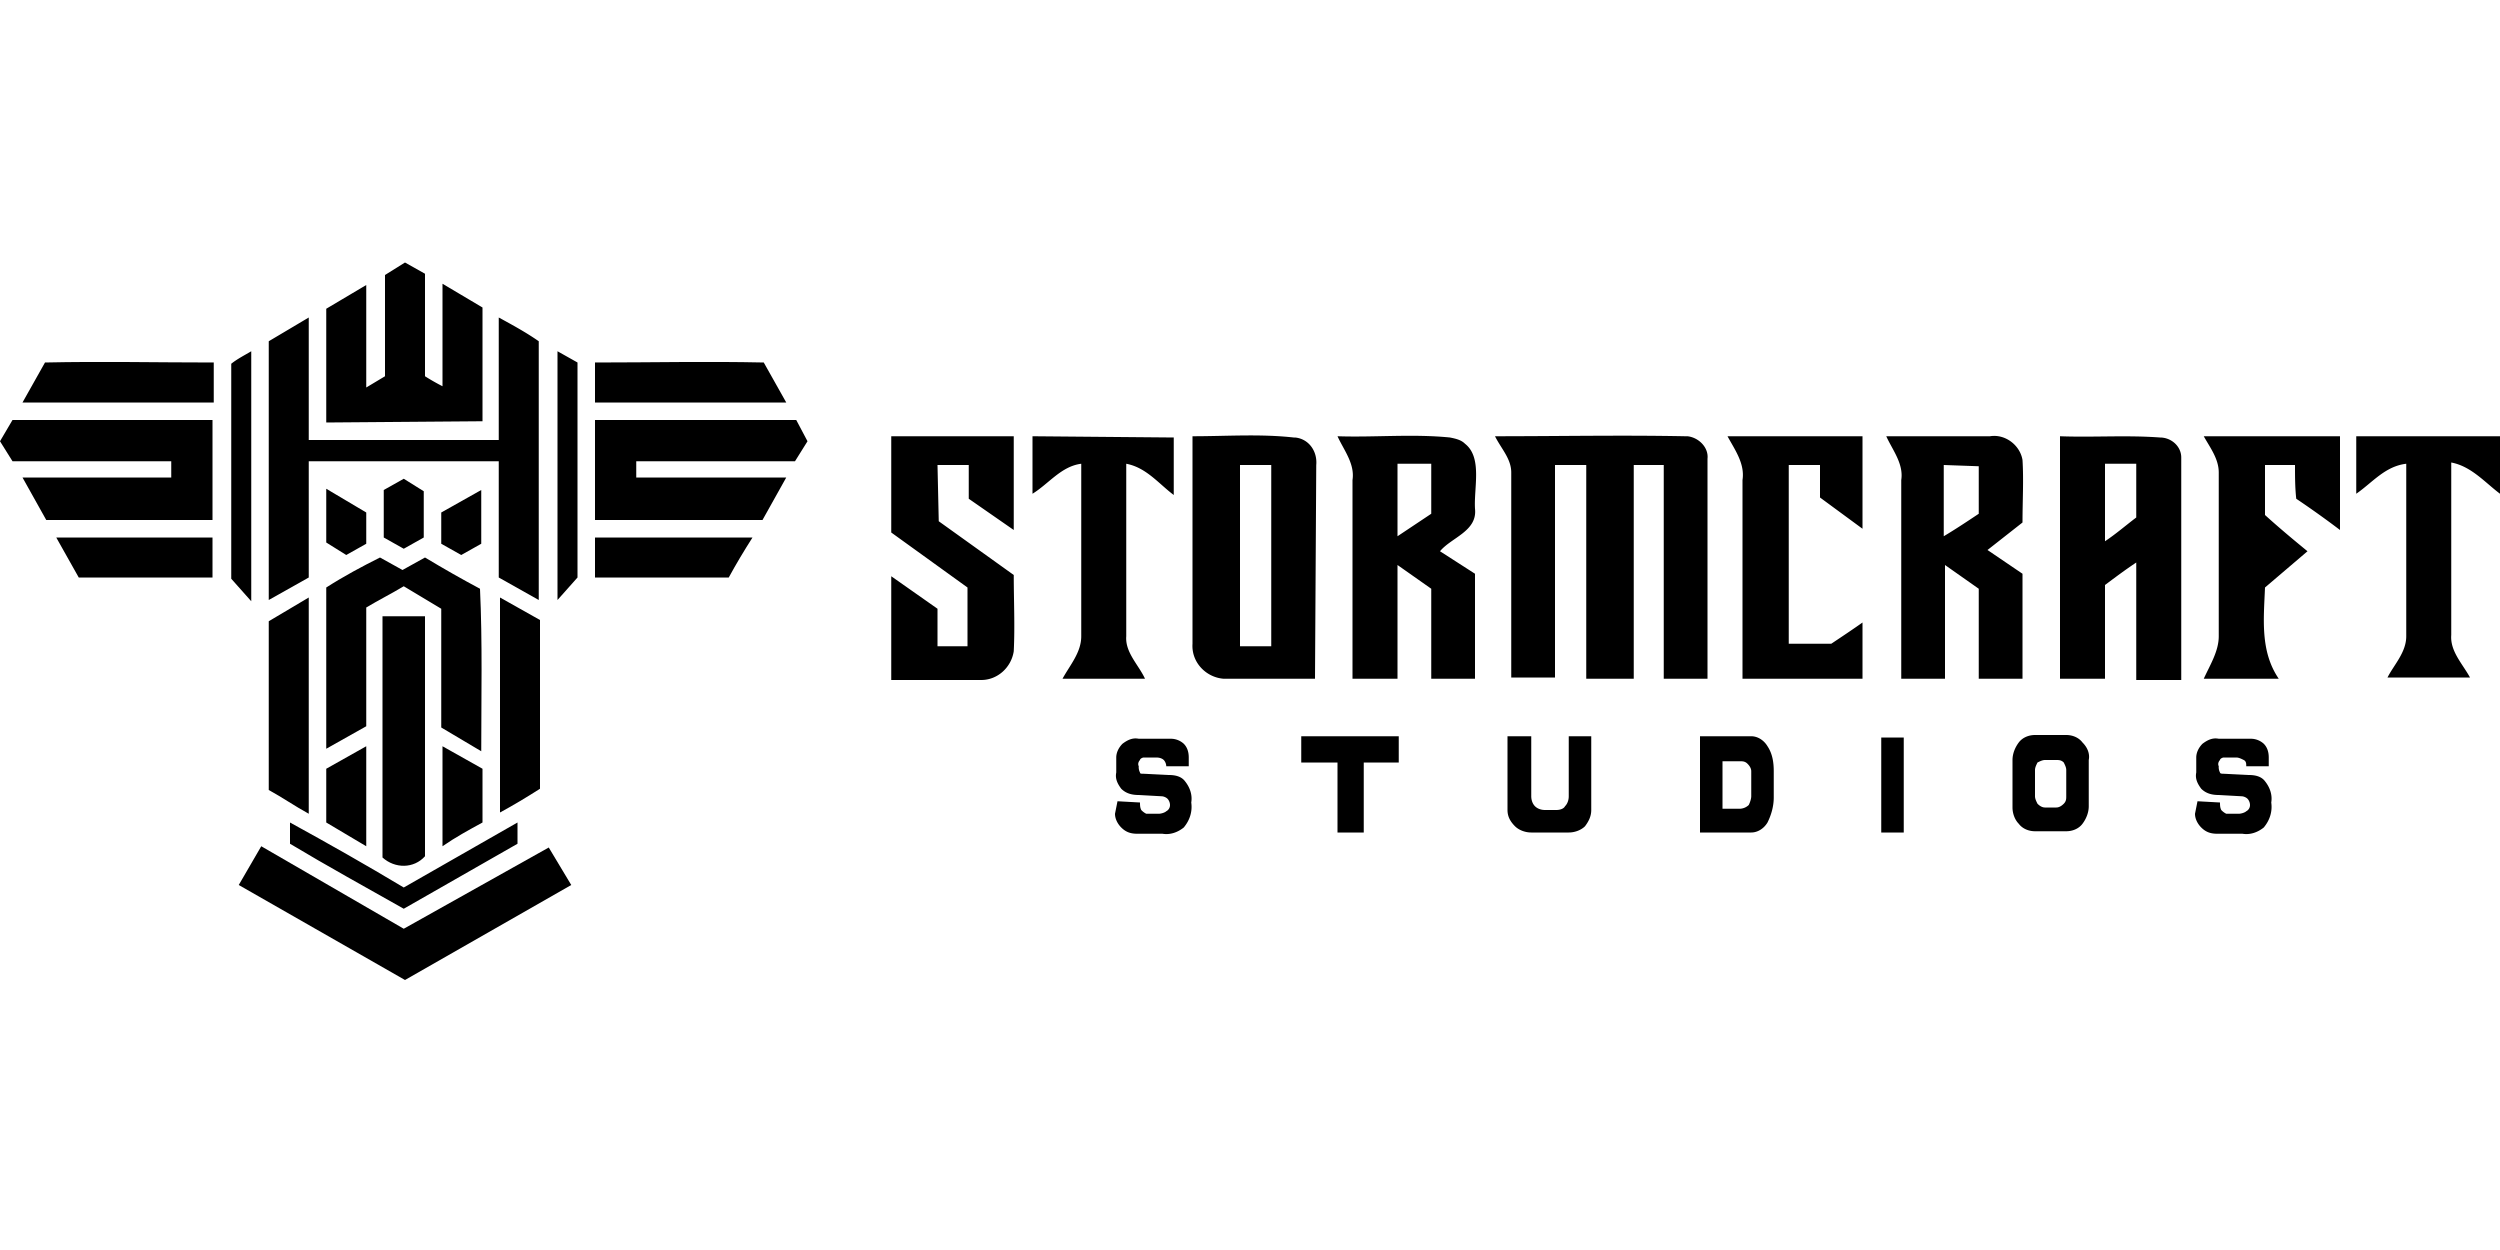 <svg xmlns="http://www.w3.org/2000/svg" width="200" height="100" xmlns:v="https://vecta.io/nano"><path d="M38.6 33.7v-9.1l-3.2-1.9v8.2a17.45 17.45 0 0 1-1.4-.8v-8.2l-1.6-.9-1.6 1v8.1l-1.5.9v-8.2l-3.2 1.9v9.1l12.5-.1zM24.7 46.2v-9.3h15.2v9.3l3.2 1.8V27.3c-1-.7-2.1-1.3-3.2-1.9v9.8H24.7v-9.8l-3.2 1.9V48l3.2-1.8zm-4.6-18.1c-.5.3-1.1.6-1.6 1v17.2l1.6 1.8v-20zm26.1.9l-1.6-.9V48l1.6-1.8V29z"/><path d="M33.9 43v-3.7l-1.6-1-1.6.9V43l1.6.9 1.6-.9zm4.6.5v-4.3L35.3 41v2.5l1.6.9 1.6-.9zm-12.4-.1l1.6 1 1.6-.9V41l-3.2-1.9v4.3zm24.8-5.2h12L61 41.6H47.6v-8h16.1l.9 1.7-1 1.6H50.9zm12-6L61.1 29c-4.5-.1-9 0-13.5 0v3.2h15.3zM47.6 43v3.2h10.7c.6-1.1 1.2-2.1 1.9-3.2H47.6zm-33.9-4.8H1.8l1.9 3.4H17v-8H1l-1 1.7 1 1.6h12.7zm-11.9-6L3.6 29c4.5-.1 9 0 13.5 0v3.2H1.8zM17 43v3.2H6.3L4.5 43H17zm9.1 4v12.9l3.2-1.8v-9.5c1-.6 2-1.1 3-1.7l3 1.8v9.5l3.2 1.9c0-4.4.1-8.7-.1-13-1.5-.8-2.9-1.6-4.4-2.5l-1.8 1-1.8-1c-1.4.7-2.9 1.5-4.3 2.4zm-1.4.8l-3.2 1.9v13.5c1.1.6 2.1 1.3 3.2 1.9V47.8zm18.5 1.8L40 47.8V65c1.1-.6 2.1-1.2 3.2-1.9V49.6zM34 68.5V49.3h-3.4v19.3c1 .9 2.5.9 3.4-.1zm-7.9-2.7l3.2 1.9v-8l-3.2 1.8v4.3zm12.5 0v-4.3l-3.2-1.8v8c1-.7 2.1-1.3 3.2-1.9h0zm2.8 1.7v-1.7L32.3 71c-3-1.8-6-3.5-9.1-5.2v1.7c3 1.8 6.1 3.5 9.1 5.2l9.1-5.2z"/><path d="M32.3 74.3l-11.4-6.6-1.8 3.1 13.3 7.6 13.3-7.6-1.8-3-11.6 6.5zm57.1-10.2l1.8.1c0 .2 0 .4.1.6a1.38 1.38 0 0 0 .4.3h1c.2 0 .5-.1.6-.2a.55.55 0 0 0 .3-.5c0-.2-.1-.4-.2-.5s-.3-.2-.5-.2l-1.8-.1c-.5 0-1-.1-1.4-.5-.3-.4-.5-.8-.4-1.3v-1.2c0-.4.2-.8.5-1.1.4-.3.8-.5 1.3-.4h2.6a1.53 1.53 0 0 1 1 .4c.3.3.4.7.4 1.1v.7h-1.8c0-.2-.1-.4-.2-.5s-.3-.2-.6-.2h-1c-.1 0-.3.1-.3.2-.1.1-.2.3-.1.5a.9.9 0 0 0 .1.5c0 .1.1.1.3.1l2 .1c.5 0 1 .1 1.3.5.4.5.6 1.1.5 1.7.1.7-.1 1.4-.6 2-.5.4-1.1.6-1.7.5h-2c-.5 0-.9-.1-1.3-.5-.3-.3-.5-.7-.5-1.1l.2-1zm19.7 2.5H107V61h-2.9v-2.1h7.8V61h-2.8zm11.5-1.8v-5.9h1.9v4.8c0 .3.1.6.3.8s.5.3.8.3h.9c.3 0 .6-.1.7-.3.2-.2.3-.5.3-.8v-4.8h1.8v5.9c0 .5-.2.9-.5 1.3-.3.3-.8.5-1.3.5h-3c-.5 0-1-.2-1.3-.5-.4-.4-.6-.8-.6-1.3h0zm21.3-3.1v2.1c0 .7-.2 1.4-.5 2-.3.5-.8.8-1.3.8H136v-7.7h4.1c.5 0 1 .3 1.3.8.4.6.5 1.3.5 2h0zm-1.8 2v-2c0-.2-.1-.4-.3-.6s-.4-.2-.6-.2h-1.4v3.8h1.4a1.08 1.08 0 0 0 .7-.3c.1-.2.2-.5.2-.7h0zm10.4 2.9V59h1.8v7.6zm10.5-2v-3.8c0-.5.2-1 .5-1.4s.8-.6 1.3-.6h2.5c.5 0 1 .2 1.3.6.4.4.6.9.5 1.4v3.7c0 .5-.2 1-.5 1.4s-.8.6-1.3.6h-2.5c-.5 0-1-.2-1.3-.6-.3-.3-.5-.8-.5-1.3h0zm2.6 0h.9c.2 0 .4-.1.6-.3s.2-.4.2-.6v-2.1c0-.2-.1-.4-.2-.6-.2-.2-.4-.2-.6-.2h-.9c-.2 0-.4.1-.6.2-.1.2-.2.4-.2.6v2.1c0 .2.1.4.2.6.2.2.4.3.6.3zm12.2-.5l1.8.1c0 .2 0 .4.1.6a1.38 1.38 0 0 0 .4.3h1c.2 0 .5-.1.6-.2a.55.55 0 0 0 .3-.5c0-.2-.1-.4-.2-.5s-.3-.2-.5-.2l-1.8-.1c-.5 0-1-.1-1.4-.5-.3-.4-.5-.8-.4-1.3v-1.2c0-.4.2-.8.5-1.1.4-.3.8-.5 1.3-.4h2.6a1.53 1.53 0 0 1 1 .4c.3.3.4.7.4 1.1v.7h-1.8c0-.2 0-.4-.2-.5s-.4-.2-.6-.2h-1c-.1 0-.3.1-.3.2-.1.1-.2.3-.1.5a.9.9 0 0 0 .1.5c0 .1.2.1.3.1l2 .1c.5 0 1 .1 1.3.5.4.5.6 1.1.5 1.7.1.7-.1 1.4-.6 2-.5.4-1.1.6-1.7.5h-2c-.5 0-.9-.1-1.3-.5-.3-.3-.5-.7-.5-1.1l.2-1zM71.3 34.9v7.7l6.1 4.4v4.7H75v-3l-3.7-2.6v8.3h7.2c1.3 0 2.4-1 2.6-2.3.1-2 0-4.1 0-6.1l-6-4.3-.1-4.5h2.5v2.7l3.6 2.5v-7.5h-9.8 0zm11.3 0v4.6c1.3-.8 2.3-2.2 3.9-2.4v13.8c0 1.3-.9 2.3-1.5 3.4h6.6c-.5-1.1-1.6-2.1-1.5-3.4V37.1c1.6.3 2.6 1.6 3.8 2.5V35l-11.3-.1zm22.7 2.3c.1-1.1-.6-2.1-1.7-2.2h-.1c-2.7-.3-5.4-.1-8.1-.1v16.6c-.1 1.5 1.1 2.7 2.5 2.8h.3 7l.1-17.1zm-3.6 14.5h-2.5V37.2h2.5v14.5zm15.5-16.2c-.3-.3-.7-.4-1.2-.5-3-.3-6 0-9-.1.5 1.1 1.4 2.2 1.2 3.5v15.9h3.6v-9.1l2.7 1.9v7.2h3.5v-8.4l-2.8-1.8c.9-1.1 3-1.6 2.8-3.4-.1-1.7.6-4.1-.8-5.2zm-2.7 5.6l-2.7 1.8v-5.8h2.7v4zm22.1-4.4c.1-.9-.7-1.7-1.6-1.8h-.2c-5.1-.1-10.1 0-15.2 0 .5 1 1.3 1.8 1.3 2.9v16.4h3.5v-17h2.5v17.1h3.8V37.2h2.4v17.1h3.5V36.7h0zm9.9 14.8h-3.4V37.2h2.5v2.6l3.4 2.5v-7.4h-10.8c.6 1.1 1.4 2.2 1.2 3.5v15.9h9.6v-4.5c-.7.5-1.6 1.1-2.5 1.7h0zm15.3-14.7c-.2-1.2-1.4-2.1-2.6-1.9h-8.3c.5 1.1 1.4 2.2 1.2 3.5v15.9h3.5v-9.1l2.7 1.9v7.2h3.5v-8.4L159 44l2.8-2.2c0-1.7.1-3.4 0-5h0zm-3.5 4.3c-.9.6-1.8 1.2-2.8 1.8v-5.7l2.8.1v3.8zm16.2-4.5c0-.9-.8-1.6-1.7-1.6-2.7-.2-5.3 0-8-.1v19.4h3.6v-7.5c.8-.6 1.6-1.2 2.5-1.8v9.4h3.6V36.6zm-3.6 4.8c-.8.6-1.6 1.3-2.5 1.9v-6.2h2.5v4.3zm5.4-6.5c.5.9 1.2 1.8 1.2 2.9v13.1c0 1.2-.7 2.3-1.2 3.4h6c-1.5-2.2-1.2-4.8-1.1-7.3l3.4-2.9c-1.1-.9-2.3-1.9-3.4-2.9v-4h2.4c0 .9 0 1.8.1 2.7a75.79 75.79 0 0 1 3.5 2.5v-7.5h-10.9zm23.7 4.6v-4.6h-11.5v4.6c1.3-.9 2.3-2.2 4-2.4v13.8c0 1.3-1 2.3-1.5 3.3h6.6c-.6-1.1-1.6-2.1-1.5-3.4V37c1.6.3 2.7 1.6 3.9 2.5z"/></svg>